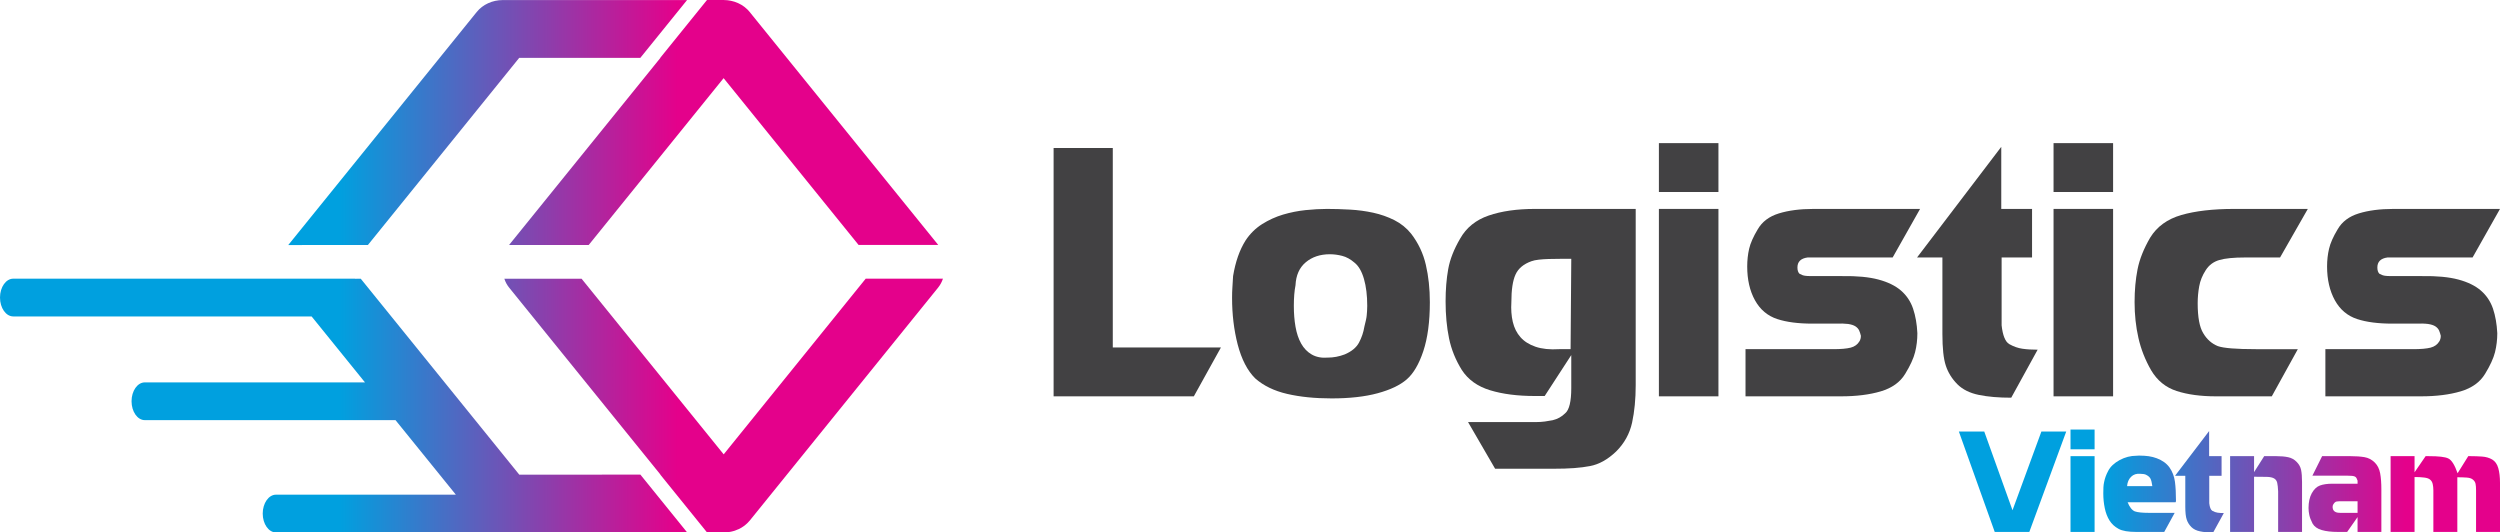 <?xml version="1.0" encoding="utf-8"?>
<!-- Generator: Adobe Illustrator 16.0.0, SVG Export Plug-In . SVG Version: 6.00 Build 0)  -->
<!DOCTYPE svg PUBLIC "-//W3C//DTD SVG 1.1//EN" "http://www.w3.org/Graphics/SVG/1.1/DTD/svg11.dtd">
<svg version="1.1" id="Layer_1" xmlns="http://www.w3.org/2000/svg" xmlns:xlink="http://www.w3.org/1999/xlink" x="0px" y="0px"
	 width="1000px" height="213px" viewBox="0 0 1000 213" enable-background="new 0 0 1000 213" xml:space="preserve">
<g>
	<g>
		<g>
			<path fill="#424143" d="M445.116,59.212v79.776h43.254l-10.836,19.545h-56.094V59.212H445.116z"/>
			<path fill="#424143" d="M530.792,83.567c2.887,0,5.944,0.091,9.165,0.274c3.23,0.177,6.341,0.597,9.337,1.25
				c2.998,0.658,5.823,1.646,8.466,2.978c2.634,1.331,4.882,3.149,6.724,5.448c2.836,3.701,4.802,7.838,5.854,12.416
				c1.063,4.579,1.601,9.555,1.601,14.928c0,7.838-0.882,14.369-2.612,19.586c-1.732,5.205-3.96,8.992-6.655,11.32
				c-2.672,2.311-6.541,4.152-11.625,5.531c-5.063,1.377-11.21,2.064-18.432,2.064c-6.684,0-12.598-0.607-17.763-1.803
				s-9.429-3.26-12.76-6.197c-3.109-3.068-5.458-7.594-7.029-13.59c-1.498-5.813-2.236-12.021-2.236-18.613
				c0-1.615,0.039-3.018,0.13-4.188c0.103-1.182,0.183-2.689,0.274-4.533c0.941-5.731,2.612-10.491,5.013-14.284
				c1.762-2.664,3.96-4.826,6.583-6.497c2.643-1.666,5.448-2.942,8.396-3.823c2.967-0.875,5.965-1.473,9.013-1.792
				C525.272,83.729,528.129,83.567,530.792,83.567z M518.203,114.096c-0.455,2.295-0.667,5.043-0.667,8.244
				c0,2.977,0.212,5.771,0.667,8.355c0.456,2.602,1.205,4.85,2.259,6.732c1.074,1.906,2.481,3.363,4.233,4.375
				c1.762,1.014,3.879,1.439,6.359,1.246c2.31,0,4.578-0.426,6.837-1.285c2.754-1.176,4.658-2.746,5.721-4.74
				c1.054-1.984,1.772-4.09,2.138-6.359c0.262-1.084,0.476-1.965,0.638-2.674c0.152-0.689,0.264-1.336,0.304-1.895
				c0.05-0.557,0.092-1.104,0.132-1.65s0.071-1.256,0.071-2.105c0-4.146-0.436-7.748-1.317-10.791
				c-0.881-3.043-2.157-5.221-3.828-6.527c-1.569-1.357-3.2-2.243-4.871-2.673c-1.671-0.426-3.321-0.648-4.941-0.648
				c-3.878,0-7.1,1.079-9.642,3.22C519.743,107.063,518.396,110.117,518.203,114.096z"/>
			<path fill="#424143" d="M654.281,83.567v70.511c0,5.549-0.485,10.541-1.447,14.988c-0.983,4.445-3.109,8.283-6.4,11.545
				c-3.343,3.199-6.816,5.135-10.421,5.813c-1.844,0.363-3.961,0.629-6.35,0.811c-2.391,0.182-5.176,0.262-8.336,0.262h-23.281
				l-10.826-18.662h21.661h5.338c1.407,0,2.653-0.082,3.757-0.234c1.104-0.162,2.128-0.344,3.09-0.516
				c1.934-0.457,3.604-1.377,5.002-2.766c1.631-1.355,2.441-4.729,2.441-10.086v-6.967v-6.229l-10.634,16.365h-3.919
				c-6.907,0-12.872-0.76-17.905-2.299c-5.023-1.529-8.81-4.234-11.321-8.111c-2.481-3.971-4.184-8.193-5.114-12.66
				c-0.922-4.465-1.378-9.387-1.378-14.744c0-4.744,0.344-9.049,1.043-12.928c0.688-3.884,2.289-7.94,4.76-12.183
				c2.48-4.42,6.299-7.504,11.443-9.266c5.134-1.762,11.303-2.644,18.473-2.644H654.281z M612.599,104.48
				c-3.16,1.124-5.296,2.906-6.392,5.342c-1.112,2.439-1.659,6.117-1.659,11.039c-0.173,2.834,0.009,5.469,0.567,7.879
				c0.566,2.41,1.589,4.455,3.058,6.117c1.459,1.67,3.463,2.945,6.017,3.828c2.551,0.881,5.72,1.215,9.509,0.98h4.537l0.273-36.133
				c-1.449,0-2.969,0-4.537,0c-1.58,0-3.079,0.025-4.497,0.066c-1.428,0.046-2.743,0.132-3.97,0.268
				C614.29,104.009,613.328,104.207,612.599,104.48z"/>
			<path fill="#424143" d="M663.558,57.252h23.819v19.55h-23.819V57.252z M663.558,83.567h23.819v74.966h-23.819V83.567z"/>
			<path fill="#424143" d="M768.029,83.567l-10.969,19.424h-26.45h-7.576c-2.704,0.359-4.061,1.696-4.061,3.99
				c0,1.128,0.264,1.96,0.81,2.507c0.771,0.449,1.51,0.719,2.229,0.814c0.455,0.086,1.356,0.137,2.714,0.137c1.348,0,3.18,0,5.479,0
				h6.634c5.902-0.096,10.765,0.365,14.541,1.379c3.798,1.016,6.806,2.494,9.044,4.436c2.228,1.939,3.828,4.344,4.801,7.199
				c0.972,2.877,1.549,6.158,1.721,9.844c0,2.613-0.293,5.145-0.911,7.586c-0.607,2.439-1.925,5.326-3.96,8.658
				c-2.024,3.342-5.286,5.672-9.783,7.006c-4.486,1.328-9.771,1.986-15.858,1.986h-3.848h-34.382v-18.867h29.5h5.682
				c2.978,0,5.266-0.201,6.876-0.607c1.601-0.416,2.775-1.266,3.545-2.582c0.365-0.627,0.547-1.336,0.547-2.166
				c-0.182-0.75-0.406-1.459-0.679-2.088c-0.273-0.629-0.76-1.184-1.459-1.66c-0.698-0.465-1.69-0.789-2.967-0.982
				c-1.297-0.172-3.018-0.213-5.185-0.131h-2.026h-3.655h-3.453c-5.641,0-10.31-0.609-14.006-1.824
				c-3.88-1.266-6.856-3.766-8.933-7.514c-2.076-3.742-3.108-8.254-3.108-13.535c0-2.481,0.263-4.841,0.77-7.069
				c0.516-2.233,1.66-4.815,3.422-7.752c1.764-3.068,4.578-5.195,8.456-6.39c3.88-1.2,8.477-1.798,13.794-1.798h4.213H768.029z"/>
			<path fill="#424143" d="M800.507,58.736v24.832h12.314v19.424h-12.173v17.87v9.266c0.446,4.061,1.458,6.553,3.038,7.506
				c1.772,0.99,3.523,1.619,5.275,1.861c1.773,0.264,3.799,0.385,6.098,0.385l-10.563,19.201c-4.992,0-9.316-0.363-12.953-1.113
				c-3.625-0.74-6.5-2.168-8.618-4.293c-2.177-2.209-3.716-4.699-4.607-7.445c-0.901-2.703-1.357-6.926-1.357-12.648v-3.586v-27.002
				h-10.146L800.507,58.736z"/>
			<path fill="#424143" d="M821.419,57.252h23.819v19.55h-23.819V57.252z M821.419,83.567h23.819v74.966h-23.819V83.567z"/>
			<path fill="#424143" d="M923.126,83.567l-11.1,19.424h-9.671h-4.334c-4.507,0-7.931,0.334-10.29,1.018
				c-2.34,0.679-4.172,2.045-5.479,4.127c-1.307,2.025-2.166,4.146-2.563,6.359c-0.405,2.207-0.617,4.461-0.617,6.77
				c0,5.631,0.749,9.652,2.237,12.031c1.438,2.449,3.372,4.152,5.813,5.145c2.299,0.82,7.383,1.225,15.231,1.225h16.78
				l-10.421,18.867h-18.543h-3.798c-6.076,0-11.321-0.709-15.696-2.127s-7.777-4.172-10.208-8.283
				c-2.391-4.152-4.092-8.486-5.104-12.982c-1.023-4.518-1.529-9.277-1.529-14.279c0-4.74,0.395-9.121,1.184-13.129
				c0.79-4.017,2.471-8.234,5.044-12.661c2.704-4.42,6.866-7.443,12.477-9.068c5.621-1.621,12.639-2.436,21.075-2.436H923.126z"/>
			<path fill="#424143" d="M1000,83.567l-10.967,19.424h-26.462h-7.576c-2.703,0.359-4.051,1.696-4.051,3.99
				c0,1.128,0.265,1.96,0.8,2.507c0.771,0.449,1.52,0.719,2.239,0.814c0.455,0.086,1.356,0.137,2.703,0.137c1.357,0,3.181,0,5.479,0
				h6.635c5.914-0.096,10.764,0.365,14.552,1.379c3.788,1.016,6.795,2.494,9.033,4.436c2.228,1.939,3.828,4.344,4.811,7.199
				c0.963,2.877,1.539,6.158,1.722,9.844c0,2.613-0.314,5.145-0.912,7.586c-0.617,2.439-1.934,5.326-3.97,8.658
				c-2.024,3.342-5.275,5.672-9.772,7.006c-4.496,1.328-9.772,1.986-15.859,1.986h-3.868h-34.381v-18.867h29.521h5.68
				c2.969,0,5.267-0.201,6.867-0.607c1.602-0.416,2.784-1.266,3.555-2.582c0.354-0.627,0.537-1.336,0.537-2.166
				c-0.183-0.75-0.405-1.459-0.67-2.088c-0.281-0.629-0.759-1.184-1.457-1.66c-0.698-0.465-1.691-0.789-2.977-0.982
				c-1.287-0.172-3.02-0.213-5.176-0.131h-2.025h-3.656h-3.462c-5.632,0-10.311-0.609-14.007-1.824
				c-3.879-1.266-6.856-3.766-8.933-7.514c-2.064-3.742-3.118-8.254-3.118-13.535c0-2.481,0.263-4.841,0.789-7.069
				c0.517-2.233,1.65-4.815,3.423-7.752c1.753-3.068,4.578-5.195,8.457-6.39c3.878-1.2,8.476-1.798,13.793-1.798h4.192H1000z"/>
		</g>
		<g>
			<g>
				<linearGradient id="SVGID_1_" gradientUnits="userSpaceOnUse" x1="961.984" y1="192.691" x2="840.8" y2="192.691">
					<stop  offset="0" style="stop-color:#E4018B"/>
					<stop  offset="1" style="stop-color:#00A0DF"/>
				</linearGradient>
				<path fill="url(#SVGID_1_)" d="M783.544,172.609h10.158l11.302,31.496l11.555-31.496h9.935l-14.766,40.164h-13.834
					L783.544,172.609z"/>
				<linearGradient id="SVGID_2_" gradientUnits="userSpaceOnUse" x1="961.937" y1="192.297" x2="840.787" y2="192.297">
					<stop  offset="0" style="stop-color:#E4018B"/>
					<stop  offset="1" style="stop-color:#00A0DF"/>
				</linearGradient>
				<path fill="url(#SVGID_2_)" d="M828.204,171.82h9.631v7.898h-9.631V171.82z M828.204,182.463h9.631v30.311h-9.631V182.463z"/>
				<linearGradient id="SVGID_3_" gradientUnits="userSpaceOnUse" x1="961.906" y1="197.513" x2="840.795" y2="197.513">
					<stop  offset="0" style="stop-color:#E4018B"/>
					<stop  offset="1" style="stop-color:#00A0DF"/>
				</linearGradient>
				<path fill="url(#SVGID_3_)" d="M870.241,200.906h-19.19c0.791,1.963,1.753,3.18,2.876,3.645
					c1.155,0.396,3.008,0.588,5.561,0.588h10.391l-4.184,7.635h-9.245h-1.915c-3.25,0-5.63-0.404-7.108-1.234
					c-1.55-0.852-2.734-1.945-3.595-3.303c-0.893-1.416-1.54-3.098-1.925-4.992c-0.395-1.914-0.587-3.867-0.587-5.873
					c0-0.891,0.01-1.713,0.05-2.441c0.03-0.719,0.133-1.438,0.283-2.125c0.133-0.689,0.335-1.398,0.579-2.107
					c0.252-0.709,0.596-1.5,1.053-2.35c0.86-1.682,2.39-3.119,4.597-4.334c2.157-1.145,4.366-1.713,6.653-1.713
					c0.193-0.049,0.467-0.049,0.791-0.049s0.597,0,0.8,0c1.114,0,2.228,0.08,3.372,0.232c1.145,0.172,2.229,0.445,3.261,0.84
					c1.033,0.385,1.975,0.893,2.835,1.479c0.852,0.607,1.59,1.326,2.188,2.146c1.185,1.682,1.914,3.596,2.198,5.742
					c0.283,2.158,0.415,4.73,0.415,7.748L870.241,200.906z M858.525,189.969c-0.243-0.162-0.588-0.264-1.053-0.346
					c-0.466-0.07-0.924-0.102-1.348-0.102c-1.499-0.141-2.725,0.244-3.687,1.197c-0.962,0.951-1.488,2.195-1.6,3.725h10.097
					c-0.183-1.365-0.426-2.348-0.729-2.957C859.902,190.891,859.346,190.383,858.525,189.969z"/>
				<linearGradient id="SVGID_4_" gradientUnits="userSpaceOnUse" x1="961.957" y1="192.707" x2="840.789" y2="192.707">
					<stop  offset="0" style="stop-color:#E4018B"/>
					<stop  offset="1" style="stop-color:#00A0DF"/>
				</linearGradient>
				<path fill="url(#SVGID_4_)" d="M883.65,172.418v10.045h4.982v7.85h-4.932v7.23v3.748c0.183,1.641,0.599,2.652,1.235,3.037
					c0.708,0.395,1.428,0.648,2.126,0.748c0.721,0.104,1.539,0.145,2.472,0.145l-4.273,7.775c-2.025,0-3.768-0.141-5.226-0.455
					c-1.479-0.293-2.644-0.881-3.494-1.73c-0.88-0.893-1.509-1.906-1.863-3.018c-0.375-1.096-0.558-2.797-0.558-5.105v-1.459
					v-10.916h-4.102L883.65,172.418z"/>
				<linearGradient id="SVGID_5_" gradientUnits="userSpaceOnUse" x1="961.968" y1="197.618" x2="840.773" y2="197.618">
					<stop  offset="0" style="stop-color:#E4018B"/>
					<stop  offset="1" style="stop-color:#00A0DF"/>
				</linearGradient>
				<path fill="url(#SVGID_5_)" d="M892.046,182.463h9.58v6.391l4.051-6.391h3.636h1.235c1.783,0,3.352,0.133,4.699,0.416
					c1.357,0.285,2.491,0.912,3.423,1.885c0.921,0.92,1.52,2.004,1.771,3.199c0.244,1.215,0.375,2.826,0.375,4.82v2.025v17.965
					h-9.56v-15.23v-1.021c-0.06-1.49-0.203-2.645-0.375-3.414c-0.192-0.789-0.597-1.367-1.245-1.742
					c-0.638-0.363-1.579-0.576-2.825-0.617c-1.246-0.029-2.979-0.051-5.186-0.051v22.076h-9.58V182.463z"/>
				<linearGradient id="SVGID_6_" gradientUnits="userSpaceOnUse" x1="961.947" y1="197.618" x2="840.799" y2="197.618">
					<stop  offset="0" style="stop-color:#E4018B"/>
					<stop  offset="1" style="stop-color:#00A0DF"/>
				</linearGradient>
				<path fill="url(#SVGID_6_)" d="M928.848,182.463H940.2c2.146,0,3.989,0.133,5.569,0.396c1.56,0.262,2.927,0.971,4.102,2.117
					c1.145,1.133,1.873,2.592,2.198,4.383c0.324,1.783,0.476,3.91,0.476,6.371v17.043h-9.52v-5.934l-4.163,5.934h-1.873h-1.822
					c-2.573,0-4.72-0.242-6.471-0.748c-1.743-0.508-2.968-1.379-3.677-2.613c-0.659-1.275-1.094-2.41-1.297-3.402
					c-0.212-0.973-0.313-1.914-0.313-2.805c0-2.32,0.426-4.285,1.286-5.885c0.892-1.6,1.984-2.652,3.281-3.119
					c1.287-0.477,2.967-0.719,5.003-0.719h1.701h8.345v-1.225c-0.142-0.406-0.283-0.73-0.416-0.994
					c-0.141-0.262-0.354-0.475-0.627-0.627c-0.274-0.143-0.668-0.244-1.205-0.295c-0.526-0.059-1.236-0.08-2.126-0.08h-1.398
					h-12.294L928.848,182.463z M936.342,200.502c-0.75,0-1.337,0.029-1.763,0.119c-0.425,0.082-0.851,0.467-1.265,1.135
					c-0.194,0.285-0.274,0.658-0.274,1.113c0,0.225,0.041,0.457,0.112,0.711c0.06,0.262,0.212,0.516,0.425,0.758
					c0.202,0.244,0.496,0.436,0.891,0.576c0.396,0.162,0.932,0.225,1.609,0.225h6.948v-4.637H936.342z"/>
				<linearGradient id="SVGID_7_" gradientUnits="userSpaceOnUse" x1="961.948" y1="197.618" x2="840.773" y2="197.618">
					<stop  offset="0" style="stop-color:#E4018B"/>
					<stop  offset="1" style="stop-color:#00A0DF"/>
				</linearGradient>
				<path fill="url(#SVGID_7_)" d="M973.346,212.773v-15.23v-1.396c0-0.932-0.091-1.783-0.263-2.533s-0.508-1.316-1.013-1.742
					c-0.507-0.445-1.307-0.729-2.431-0.859c-1.125-0.143-2.399-0.203-3.818-0.203v21.965h-9.579v-30.311h9.579v6.453l4.427-6.453
					h1.346c3.889,0,6.451,0.295,7.687,0.902c1.337,0.598,2.583,2.572,3.758,5.936l4.264-6.838h1.123
					c1.439,0,2.917,0.053,4.437,0.162c1.509,0.111,2.845,0.496,4.02,1.176c1.145,0.678,1.954,1.813,2.421,3.414
					c0.466,1.619,0.698,3.594,0.698,5.943v1.65v17.965h-9.579v-15.23v-1.396c0-1.094-0.062-1.965-0.193-2.613
					c-0.131-0.648-0.476-1.215-1.032-1.662c-0.517-0.486-1.357-0.77-2.522-0.85c-0.566-0.041-1.103-0.061-1.61-0.082
					c-0.485-0.02-0.982-0.029-1.479-0.029h-0.657v21.863H973.346z"/>
			</g>
		</g>
	</g>
	<g>
		<linearGradient id="SVGID_8_" gradientUnits="userSpaceOnUse" x1="270.946" y1="162.223" x2="135.691" y2="162.223">
			<stop  offset="0" style="stop-color:#E4018B"/>
			<stop  offset="1" style="stop-color:#00A0DF"/>
		</linearGradient>
		<path fill="url(#SVGID_8_)" d="M375.271,111.469h-20.923l-8.071,0.004l-56.803,70.264l-56.844-70.248l-8.05,0.006h-20.933h-1.905
			c0.396,1.256,1.033,2.471,1.936,3.578l60.509,74.773h-0.07l18.704,23.131h6.653c0.487,0,0.981-0.02,1.438-0.08
			c0.152,0,0.265-0.031,0.385-0.041c0.354-0.041,0.719-0.102,1.053-0.172c0.132-0.031,0.274-0.061,0.405-0.092
			c0.334-0.08,0.669-0.172,0.983-0.262c0.131-0.043,0.263-0.082,0.395-0.143c0.324-0.123,0.647-0.234,0.952-0.387
			c0.122-0.029,0.232-0.08,0.355-0.131c0.365-0.172,0.729-0.363,1.074-0.566c0.05-0.031,0.091-0.051,0.13-0.08
			c0.396-0.232,0.75-0.486,1.115-0.75c0.111-0.092,0.213-0.172,0.314-0.254c0.234-0.201,0.476-0.406,0.699-0.607
			c0.132-0.111,0.232-0.234,0.354-0.346c0.202-0.211,0.396-0.424,0.587-0.646c0.061-0.07,0.132-0.131,0.193-0.203l75.335-93.17
			c0.901-1.119,1.528-2.334,1.934-3.578H375.271z"/>
		<linearGradient id="SVGID_9_" gradientUnits="userSpaceOnUse" x1="270.951" y1="162.232" x2="135.698" y2="162.232">
			<stop  offset="0" style="stop-color:#E4018B"/>
			<stop  offset="1" style="stop-color:#00A0DF"/>
		</linearGradient>
		<path fill="url(#SVGID_9_)" d="M207.717,189.867l-63.406-78.365l-2.208,0.006l0.02-0.039H5.306C2.38,111.469,0,114.85,0,119.018
			c0,4.172,2.38,7.555,5.306,7.555h119.338l21.349,26.381H57.928c-2.938,0-5.308,3.383-5.308,7.545c0,4.172,2.37,7.555,5.308,7.555
			h100.277l24.133,29.814h-71.933c-2.937,0-5.317,3.393-5.317,7.564c0,4.162,2.38,7.545,5.317,7.545h90.334
			c0.141,0,0.273,0.02,0.415,0.02l73.715-0.02l-18.715-23.131L207.717,189.867z"/>
		<linearGradient id="SVGID_10_" gradientUnits="userSpaceOnUse" x1="270.947" y1="48.998" x2="135.692" y2="48.998">
			<stop  offset="0" style="stop-color:#E4018B"/>
			<stop  offset="1" style="stop-color:#00A0DF"/>
		</linearGradient>
		<path fill="url(#SVGID_10_)" d="M264.165,23.149l-60.499,74.799c-0.01,0.016-0.01,0.03-0.031,0.045h4.587l11.769-0.005h15.494
			l53.958-66.728l53.978,66.707l15.504-0.004h11.758h4.588c-0.011-0.016-0.021-0.031-0.031-0.051L299.853,4.773
			c-0.04-0.071-0.121-0.136-0.171-0.207c-0.193-0.223-0.396-0.441-0.588-0.648c-0.131-0.112-0.242-0.233-0.365-0.339
			c-0.212-0.213-0.455-0.411-0.698-0.608c-0.111-0.086-0.203-0.172-0.314-0.259c-0.354-0.268-0.729-0.516-1.114-0.749
			c-0.041-0.03-0.091-0.045-0.131-0.076c-0.345-0.208-0.7-0.395-1.084-0.567c-0.111-0.056-0.223-0.101-0.334-0.152
			c-0.314-0.132-0.638-0.263-0.962-0.375c-0.132-0.041-0.264-0.081-0.385-0.127c-0.324-0.101-0.659-0.192-0.992-0.263
			c-0.132-0.035-0.274-0.065-0.405-0.096c-0.345-0.072-0.699-0.127-1.034-0.172c-0.132-0.016-0.253-0.041-0.395-0.051
			c-0.477-0.051-0.953-0.081-1.438-0.081l-6.653,0.005l-18.705,23.14H264.165z"/>
		<linearGradient id="SVGID_11_" gradientUnits="userSpaceOnUse" x1="270.945" y1="49.014" x2="135.694" y2="49.014">
			<stop  offset="0" style="stop-color:#E4018B"/>
			<stop  offset="1" style="stop-color:#00A0DF"/>
		</linearGradient>
		<path fill="url(#SVGID_11_)" d="M131.652,98.004h15.505l60.519-74.849l48.448-0.006l18.705-23.135l-73.715,0.01
			c-4.131,0-8.012,1.777-10.421,4.77l-75.345,93.169c-0.011,0.015-0.021,0.03-0.031,0.05h4.578L131.652,98.004z"/>
	</g>
</g>
</svg>
